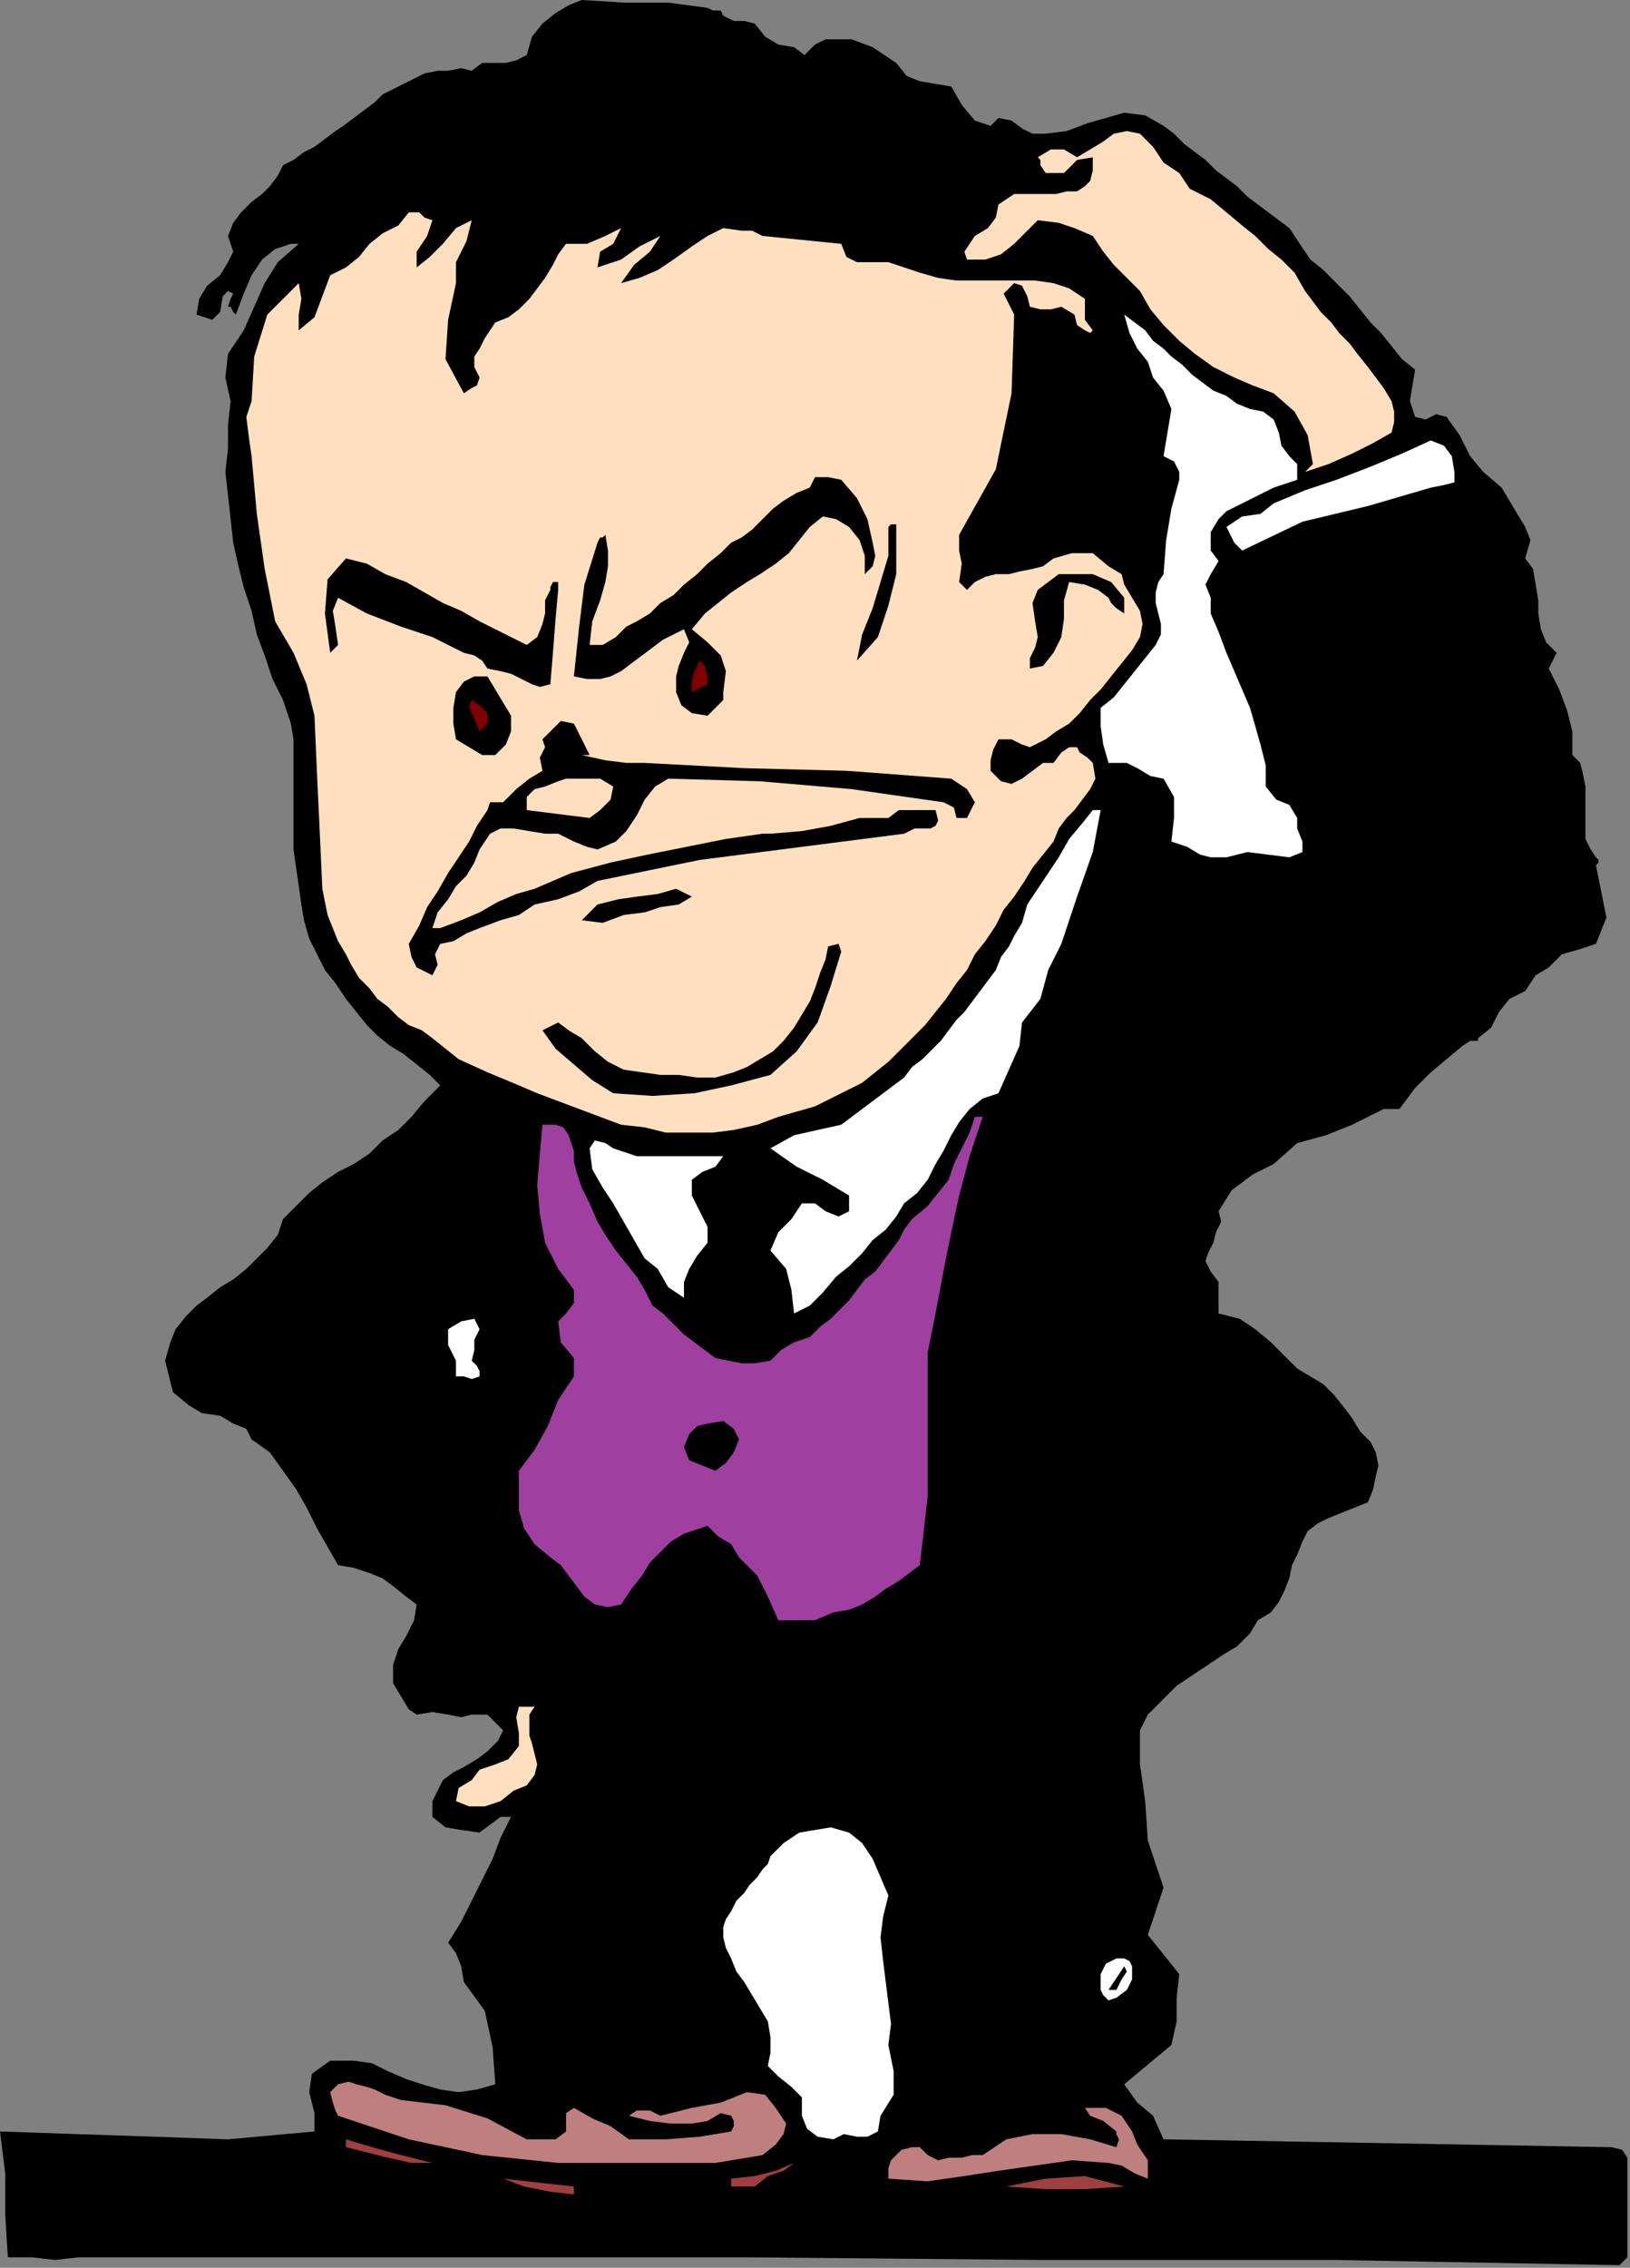 <?xml version="1.0" encoding="UTF-8" standalone="no"?>
<svg
   xmlns:dc="http://purl.org/dc/elements/1.1/"
   xmlns:cc="http://creativecommons.org/ns#"
   xmlns:rdf="http://www.w3.org/1999/02/22-rdf-syntax-ns#"
   xmlns:svg="http://www.w3.org/2000/svg"
   xmlns="http://www.w3.org/2000/svg"
   xmlns:sodipodi="http://sodipodi.sourceforge.net/DTD/sodipodi-0.dtd"
   xmlns:inkscape="http://www.inkscape.org/namespaces/inkscape"
   version="1.0"
   width="105.325mm"
   height="146.473mm"
   id="svg67"
   sodipodi:docname="PESSG113.WMF">
  <rect width="100%" height="100%" fill="#808080" stroke="none"/>
  <sodipodi:namedview
     pagecolor="#ffffff"
     bordercolor="#666666"
     borderopacity="1"
     objecttolerance="10"
     gridtolerance="10"
     guidetolerance="10"
     inkscape:pageopacity="0"
     inkscape:pageshadow="2"
     inkscape:window-width="640"
     inkscape:window-height="480"
     id="namedview69" />
  <defs
     id="defs3">
    <pattern
       id="WMFhbasepattern"
       patternUnits="userSpaceOnUse"
       width="6"
       height="6"
       x="0"
       y="0" />
  </defs>
  <path
     style="fill:#000000;fill-rule:evenodd;fill-opacity:1;stroke:none;"
     d="  M 176.64,3.84   L 179.2,5.12   L 181.76,5.12   L 184.32,5.76   L 184.32,5.76   L 186.88,8.96   L 190.08,10.88   L 193.92,11.52   L 193.92,11.52   L 196.48,13.44   L 199.04,10.88   L 201.6,9.6   L 201.6,9.6   L 208,9.6   L 213.12,11.52   L 218.88,15.36   L 218.88,15.36   L 221.44,18.56   L 224.64,19.84   L 228.48,20.48   L 232.32,21.12   L 232.32,21.12   L 234.88,25.6   L 238.08,29.44   L 241.92,30.72   L 241.92,30.72   L 242.56,30.08   L 243.2,29.44   L 243.84,28.8   L 243.84,28.8   L 247.04,29.44   L 249.6,31.36   L 252.16,32.64   L 255.36,32.64   L 255.36,32.64   L 260.48,32   L 265.6,30.08   L 270.08,28.8   L 274.56,27.52   L 279.68,28.16   L 284.16,30.72   L 284.16,30.72   L 286.72,32.64   L 289.28,35.2   L 291.84,37.12   L 294.4,39.04   L 296.96,41.6   L 299.52,43.52   L 302.08,45.44   L 304.64,48   L 307.2,49.92   L 309.76,51.84   L 312.32,53.76   L 314.88,55.68   L 314.88,55.68   L 317.44,59.52   L 320,63.36   L 323.2,65.92   L 326.4,69.12   L 326.4,69.12   L 329.6,72.32   L 332.16,75.52   L 334.72,78.72   L 337.28,81.28   L 339.84,84.48   L 342.4,87.68   L 345.6,90.24   L 345.6,90.24   L 344.96,94.08   L 344.32,97.92   L 345.6,101.76   L 345.6,101.76   L 348.16,102.4   L 350.72,101.12   L 353.28,101.76   L 353.28,101.76   L 356.48,106.24   L 359.04,111.36   L 362.24,115.2   L 366.72,119.04   L 366.72,119.04   L 368.64,122.24   L 370.56,125.44   L 372.48,128.64   L 373.76,131.84   L 372.48,136.32   L 372.48,136.32   L 374.4,138.88   L 375.04,142.72   L 375.68,146.56   L 375.68,149.76   L 376.32,153.6   L 377.6,156.8   L 380.16,159.36   L 380.16,159.36   L 378.24,163.2   L 380.8,168.32   L 382.72,173.44   L 384,178.56   L 384,184.32   L 384,184.32   L 385.92,186.24   L 386.56,188.8   L 387.2,192   L 387.2,194.56   L 387.2,197.12   L 387.2,199.68   L 387.2,202.24   L 387.2,204.8   L 388.48,207.36   L 389.76,209.28   L 389.76,209.28   L 390.4,209.92   L 390.4,210.56   L 389.76,211.2   L 389.76,211.2   L 391.04,217.6   L 392.32,224   L 389.76,230.4   L 389.76,230.4   L 385.92,231.68   L 381.44,232.96   L 378.24,236.16   L 378.24,236.16   L 375.04,238.08   L 372.48,241.92   L 368.64,243.84   L 368.64,243.84   L 366.08,247.04   L 364.16,250.88   L 360.96,253.44   L 360.96,253.44   L 360.96,254.08   L 359.04,254.08   L 357.12,255.36   L 357.12,255.36   L 353.28,258.56   L 349.44,261.76   L 345.6,265.6   L 341.76,270.72   L 341.76,270.72   L 337.92,270.72   L 334.08,272.64   L 330.24,274.56   L 330.24,274.56   L 323.84,277.12   L 316.8,279.04   L 311.04,284.16   L 311.04,284.16   L 305.92,286.72   L 300.8,290.56   L 297.6,295.68   L 297.6,295.68   L 298.24,298.24   L 296.96,300.8   L 296.32,303.36   L 295.04,305.92   L 294.4,307.84   L 295.68,310.4   L 297.6,312.96   L 297.6,312.96   L 297.6,320.64   L 302.72,321.92   L 306.56,324.48   L 310.4,327.68   L 313.6,330.88   L 316.8,334.08   L 316.8,334.08   L 320,336   L 323.2,337.92   L 325.76,340.48   L 328.32,343.68   L 330.24,346.24   L 332.16,349.44   L 332.16,349.44   L 334.72,352   L 336,354.56   L 336.64,357.76   L 336,360.32   L 335.36,363.52   L 334.08,366.72   L 334.08,366.72   L 330.88,368   L 327.68,369.28   L 324.48,370.56   L 324.48,370.56   L 321.92,371.84   L 319.36,373.76   L 318.08,376.32   L 316.8,379.52   L 315.52,382.08   L 314.88,385.28   L 313.6,388.48   L 312.32,391.04   L 310.4,393.6   L 307.2,395.52   L 307.2,395.52   L 305.28,398.72   L 302.08,401.92   L 298.88,403.84   L 295.04,406.4   L 291.2,408.96   L 287.36,411.52   L 284.16,414.72   L 284.16,414.72   L 282.24,416.64   L 280.32,418.56   L 278.4,422.4   L 278.4,422.4   L 278.4,430.72   L 279.68,439.68   L 280.32,449.28   L 280.32,449.28   L 284.16,460.8   L 280.32,472.32   L 288,481.92   L 287.36,487.68   L 287.36,493.44   L 286.08,499.2   L 286.08,499.2   L 274.56,508.8   L 277.76,513.28   L 281.6,516.48   L 284.16,522.24   L 284.16,522.24   L 321.28,522.88   L 357.76,523.52   L 393.6,524.16   L 393.6,524.16   L 396.16,524.8   L 397.44,526.72   L 397.44,529.92   L 397.44,529.92   L 397.44,551.04   L 395.52,552.96   L 325.76,551.68   L 253.44,551.68   L 182.4,551.04   L 182.4,551.04   L 19.2,551.04   L 13.44,551.68   L 7.68,551.04   L 1.92,551.04   L 1.92,551.04   L 1.28,540.8   L 1.28,530.56   L 0,520.32   L 0,520.32   L 18.56,520.96   L 37.76,521.6   L 55.68,522.24   L 55.68,522.24   L 76.8,520.32   L 76.8,515.84   L 75.52,510.72   L 76.16,506.24   L 80.64,503.04   L 80.64,503.04   L 86.4,503.04   L 90.88,503.68   L 94.72,505.6   L 99.2,507.52   L 103.04,508.8   L 107.52,510.08   L 112,510.72   L 116.48,510.08   L 120.96,508.8   L 120.96,508.8   L 120.32,499.84   L 118.4,490.88   L 113.28,483.84   L 113.28,483.84   L 112.64,480   L 111.36,476.8   L 109.44,474.24   L 109.44,474.24   L 112.64,469.12   L 115.2,464   L 117.76,458.88   L 120.32,453.76   L 122.24,448.64   L 124.8,443.52   L 124.8,443.52   L 122.24,443.52   L 119.68,445.44   L 117.12,447.36   L 117.12,447.36   L 112.64,446.72   L 108.8,446.08   L 105.6,443.52   L 105.6,443.52   L 105.6,439.68   L 106.88,437.12   L 108.16,434.56   L 110.72,432.64   L 113.28,431.36   L 116.48,429.44   L 119.04,427.52   L 121.6,424.96   L 122.88,422.4   L 122.88,422.4   L 120.96,420.48   L 119.04,418.56   L 115.2,418.56   L 115.2,418.56   L 112.64,419.2   L 109.44,418.56   L 105.6,417.92   L 101.76,418.56   L 101.76,418.56   L 99.84,417.28   L 97.92,414.08   L 96,410.88   L 96,410.88   L 96,406.4   L 97.28,402.56   L 99.2,399.36   L 101.12,395.52   L 101.76,391.68   L 101.76,391.68   L 99.2,389.76   L 96,387.2   L 93.44,385.28   L 90.24,384   L 86.4,382.72   L 82.56,382.08   L 82.56,382.08   L 80,377.6   L 77.44,373.12   L 74.88,368   L 72.32,363.52   L 69.12,359.04   L 65.92,354.56   L 61.44,351.36   L 61.44,351.36   L 60.16,348.8   L 56.96,347.52   L 53.76,345.6   L 53.76,345.6   L 49.28,344.96   L 46.08,343.04   L 42.24,339.84   L 42.24,339.84   L 40.32,332.16   L 41.6,327.68   L 42.88,324.48   L 45.44,321.28   L 48,318.72   L 50.56,316.8   L 53.76,314.24   L 56.96,312.32   L 60.16,309.76   L 62.72,307.2   L 65.28,304.64   L 67.84,301.44   L 69.12,297.6   L 69.12,297.6   L 72.32,294.4   L 75.52,291.2   L 78.72,288.64   L 82.56,286.08   L 86.4,284.16   L 90.24,281.6   L 93.44,278.4   L 97.28,275.84   L 100.48,272.64   L 103.68,268.8   L 103.68,268.8   L 107.52,264.96   L 104.96,262.4   L 101.76,259.84   L 98.56,257.28   L 95.36,255.36   L 92.16,252.8   L 89.6,250.24   L 87.04,247.04   L 84.48,243.84   L 84.48,243.84   L 81.92,240   L 79.36,236.8   L 77.44,232.96   L 75.52,229.12   L 74.24,224.64   L 73.6,220.8   L 72.96,216.32   L 72.32,211.84   L 71.68,207.36   L 71.68,202.88   L 71.68,198.4   L 71.68,193.92   L 71.68,189.44   L 71.68,184.96   L 71.68,180.48   L 71.04,176.64   L 71.04,176.64   L 69.12,170.88   L 66.56,165.76   L 64.64,160   L 62.72,154.88   L 61.44,149.12   L 59.52,143.36   L 58.24,138.24   L 56.96,132.48   L 56.32,126.72   L 55.68,120.96   L 55.04,115.2   L 55.68,109.44   L 55.68,103.68   L 55.68,103.68   L 56.32,97.92   L 55.04,92.16   L 55.68,86.4   L 55.68,86.4   L 59.52,80.64   L 62.08,74.88   L 64.64,69.12   L 67.84,64   L 72.96,59.52   L 72.96,59.52   L 71.04,59.52   L 67.2,60.8   L 64,63.36   L 61.44,67.2   L 59.52,71.68   L 57.6,76.8   L 57.6,76.8   L 56.96,76.16   L 56.32,74.88   L 55.68,74.88   L 55.68,74.88   L 56.32,72.96   L 56.96,71.68   L 55.68,71.04   L 55.68,71.04   L 54.4,72.32   L 53.76,76.16   L 51.84,78.08   L 48,76.8   L 48,76.8   L 48.64,72.96   L 50.56,69.76   L 53.76,67.2   L 55.68,64   L 56.96,61.44   L 55.68,57.6   L 55.68,57.6   L 56.96,54.4   L 58.88,51.84   L 61.44,49.28   L 64,47.36   L 65.92,45.44   L 67.84,42.88   L 69.12,40.32   L 69.12,40.32   L 71.68,39.04   L 74.24,37.12   L 76.8,35.84   L 79.36,33.92   L 81.92,32   L 83.84,30.72   L 86.4,28.8   L 88.96,26.88   L 91.52,24.96   L 93.44,23.04   L 96,21.76   L 98.56,20.48   L 101.12,19.2   L 103.68,17.92   L 106.88,17.28   L 109.44,17.28   L 112.64,16.64   L 115.2,17.28   L 115.2,17.28   L 117.76,15.36   L 120.32,15.36   L 123.52,15.36   L 126.08,14.72   L 128.64,13.44   L 128.64,13.44   L 129.92,8.96   L 132.48,5.76   L 135.68,3.2   L 138.88,1.28   L 142.08,0   L 142.08,0   L 152.32,0.64   L 163.2,0.64   L 172.8,1.92   L 172.8,1.92   L 174.08,2.56   L 176,2.56   L 176.64,3.84  z "
     id="path5" />
  <path
     style="fill:#ffdfbf;fill-rule:evenodd;fill-opacity:1;stroke:none;"
     d="  M 320.64,113.28   L 319.36,106.24   L 316.16,100.48   L 311.04,96   L 311.04,96   L 305.92,94.08   L 301.44,92.16   L 296.32,89.6   L 291.84,86.4   L 288,83.2   L 284.16,79.36   L 280.96,75.52   L 278.4,71.04   L 278.4,71.04   L 275.2,67.84   L 272,64.64   L 269.44,61.44   L 266.88,57.6   L 266.88,57.6   L 262.4,55.68   L 258.56,54.4   L 253.44,53.76   L 253.44,53.76   L 250.88,56.32   L 247.68,59.52   L 244.48,62.08   L 240.64,63.36   L 236.16,63.36   L 236.16,63.36   L 235.52,61.44   L 236.8,59.52   L 238.08,57.6   L 238.08,57.6   L 241.28,55.68   L 243.2,53.12   L 243.84,49.92   L 243.84,49.92   L 245.76,48.64   L 247.68,47.36   L 250.24,47.36   L 252.8,47.36   L 255.36,47.36   L 257.92,47.36   L 260.48,46.72   L 263.04,46.72   L 264.96,45.44   L 266.24,44.16   L 266.88,41.6   L 266.88,38.4   L 266.88,38.4   L 263.04,39.04   L 259.84,42.24   L 255.36,42.24   L 255.36,42.24   L 254.08,40.32   L 254.08,39.04   L 253.44,38.4   L 253.44,38.4   L 256.64,36.48   L 259.84,36.48   L 263.04,38.4   L 263.04,38.4   L 266.24,36.48   L 269.44,34.56   L 272,32.64   L 275.2,32   L 278.4,32.64   L 278.4,32.64   L 281.6,35.84   L 284.16,39.68   L 288,42.24   L 288,42.24   L 290.56,46.08   L 295.68,48.64   L 299.52,51.84   L 299.52,51.84   L 303.36,55.04   L 306.56,57.6   L 309.76,60.8   L 312.96,63.36   L 316.16,66.56   L 318.72,71.04   L 318.72,71.04   L 320.64,73.6   L 322.56,76.16   L 325.12,78.72   L 327.04,81.28   L 329.6,83.84   L 331.52,86.4   L 334.08,89.6   L 336,92.16   L 337.92,94.72   L 339.84,97.92   L 339.84,97.92   L 340.48,100.48   L 340.48,103.04   L 339.84,105.6   L 339.84,105.6   L 335.36,108.16   L 330.24,110.72   L 324.48,113.28   L 318.72,115.2   L 318.72,115.2   L 320.64,113.28  z "
     id="path7" />
  <path
     style="fill:#ffffff;fill-rule:evenodd;fill-opacity:1;stroke:none;"
     d="  M 316.8,117.12   L 311.04,119.04   L 305.92,121.6   L 299.52,124.8   L 299.52,124.8   L 297.6,126.72   L 295.68,129.92   L 295.68,134.4   L 295.68,134.4   L 297.6,136.96   L 295.68,140.16   L 294.4,142.72   L 295.68,145.92   L 295.68,145.92   L 295.68,149.76   L 297.6,154.24   L 299.52,159.36   L 301.44,163.84   L 303.36,168.32   L 305.28,172.8   L 306.56,177.28   L 307.84,181.76   L 309.12,186.88   L 309.12,192   L 309.12,192   L 311.68,195.2   L 314.88,196.48   L 316.8,199.68   L 316.8,199.68   L 316.8,202.24   L 318.08,205.44   L 318.08,208   L 314.88,209.28   L 314.88,209.28   L 309.76,208.64   L 304.64,208   L 299.52,209.28   L 299.52,209.28   L 295.68,209.28   L 293.12,208.64   L 289.92,206.72   L 286.08,205.44   L 286.08,205.44   L 286.72,199.68   L 286.72,194.56   L 284.16,190.08   L 284.16,190.08   L 280.96,189.44   L 277.76,187.52   L 275.2,186.24   L 270.72,186.24   L 270.72,186.24   L 269.44,181.76   L 268.8,177.28   L 268.8,172.8   L 268.8,172.8   L 272,170.24   L 274.56,167.04   L 277.12,163.84   L 279.68,160.64   L 282.24,157.44   L 282.24,157.44   L 283.52,154.88   L 283.52,152.32   L 282.88,149.76   L 282.24,147.2   L 282.24,144.64   L 282.88,142.08   L 284.16,140.16   L 284.16,140.16   L 284.8,131.84   L 286.08,124.16   L 288,117.12   L 288,117.12   L 288,115.2   L 286.72,112.64   L 284.16,111.36   L 284.16,111.36   L 286.08,99.84   L 284.16,95.36   L 281.6,92.16   L 280.32,88.32   L 280.32,88.32   L 277.76,85.12   L 275.84,81.28   L 274.56,76.8   L 274.56,76.8   L 274.56,76.8   L 274.56,76.8   L 277.12,78.72   L 279.68,80.64   L 281.6,83.2   L 284.16,85.12   L 286.08,87.04   L 288.64,88.96   L 291.2,91.52   L 293.76,93.44   L 296.32,95.36   L 299.52,96.64   L 302.08,98.56   L 305.28,99.84   L 305.28,99.84   L 308.48,100.48   L 311.04,102.4   L 312.32,105.6   L 312.96,108.8   L 314.88,111.36   L 316.8,113.28   L 316.8,113.28   L 316.8,117.12  z "
     id="path9" />
  <path
     style="fill:#ffdfbf;fill-rule:evenodd;fill-opacity:1;stroke:none;"
     d="  M 105.6,53.76   L 104.32,57.6   L 101.76,61.44   L 101.76,65.28   L 101.76,65.28   L 104.96,62.72   L 108.16,59.52   L 111.36,55.68   L 115.2,53.76   L 115.2,53.76   L 113.92,58.88   L 111.36,64   L 111.36,69.12   L 111.36,69.12   L 109.44,78.08   L 108.8,87.68   L 113.28,96   L 113.28,96   L 115.2,94.72   L 116.48,94.08   L 117.12,92.16   L 117.12,92.16   L 115.84,89.6   L 115.84,87.04   L 117.12,85.12   L 118.4,82.56   L 119.68,80.64   L 120.96,78.72   L 120.96,78.72   L 124.16,77.44   L 126.72,75.52   L 129.28,72.96   L 131.2,70.4   L 133.12,67.84   L 135.04,64.64   L 136.32,62.08   L 138.24,59.52   L 138.24,59.52   L 143.36,59.52   L 147.84,57.6   L 151.68,55.68   L 151.68,55.68   L 149.76,59.52   L 146.56,61.44   L 145.92,65.28   L 145.92,65.28   L 151.68,63.36   L 156.16,60.16   L 161.28,57.6   L 161.28,57.6   L 158.72,61.44   L 154.88,64.64   L 151.68,69.12   L 151.68,69.12   L 156.16,67.84   L 160.64,65.92   L 164.48,63.36   L 168.96,60.16   L 172.8,57.6   L 176.64,55.68   L 176.64,55.68   L 181.12,56.32   L 183.68,56.32   L 186.24,57.6   L 186.24,57.6   L 205.44,59.52   L 206.72,62.72   L 209.28,64   L 212.48,64   L 216.96,64   L 220.8,65.28   L 220.8,65.28   L 224.64,66.56   L 229.12,67.84   L 233.6,68.48   L 238.72,68.48   L 243.2,68.48   L 248.32,68.48   L 252.8,68.48   L 257.28,69.12   L 261.12,70.4   L 264.96,72.96   L 264.96,72.96   L 264.96,75.52   L 264.96,78.08   L 266.88,80.64   L 266.88,80.64   L 266.88,80.64   L 266.24,81.28   L 264.96,80.64   L 264.96,80.64   L 263.04,79.36   L 262.4,76.8   L 259.2,74.88   L 259.2,74.88   L 256.64,75.52   L 254.08,75.52   L 251.52,74.88   L 251.52,74.88   L 250.88,72.32   L 249.6,69.76   L 247.68,69.12   L 247.68,69.12   L 245.12,71.68   L 246.4,74.24   L 247.68,76.8   L 247.68,76.8   L 247.04,96   L 243.2,114.56   L 234.24,130.56   L 234.24,130.56   L 234.24,134.4   L 234.88,137.6   L 234.24,142.08   L 234.24,142.08   L 234.88,142.72   L 235.52,143.36   L 236.16,144   L 236.16,144   L 238.08,142.08   L 240.64,140.8   L 243.2,140.16   L 246.4,140.16   L 248.96,139.52   L 252.16,138.88   L 254.72,138.24   L 257.28,136.32   L 257.28,136.32   L 261.76,135.04   L 266.88,135.04   L 270.72,138.24   L 270.72,138.24   L 273.92,140.16   L 274.56,142.72   L 276.48,145.92   L 276.48,145.92   L 278.4,149.12   L 279.04,152.32   L 278.4,155.52   L 278.4,155.52   L 276.48,158.72   L 273.92,161.92   L 271.36,165.12   L 268.8,168.32   L 266.24,170.88   L 263.68,174.08   L 261.12,176.64   L 257.92,178.56   L 255.36,180.48   L 251.52,182.4   L 251.52,182.4   L 249.6,181.76   L 247.04,180.48   L 243.84,180.48   L 243.84,180.48   L 242.56,183.04   L 241.92,185.6   L 241.92,188.16   L 241.92,188.16   L 244.48,190.72   L 247.04,191.36   L 249.6,190.08   L 252.16,188.16   L 254.72,186.24   L 257.28,186.24   L 257.28,186.24   L 259.2,183.68   L 261.12,182.4   L 263.04,182.4   L 263.04,182.4   L 263.68,183.68   L 265.6,184.96   L 266.88,186.24   L 266.88,186.24   L 267.52,190.08   L 266.24,192.64   L 264.32,195.2   L 262.4,197.76   L 260.48,199.68   L 258.56,202.24   L 257.28,205.44   L 257.28,205.44   L 254.72,208.64   L 252.16,211.84   L 250.24,215.04   L 247.68,218.88   L 245.12,222.08   L 243.2,225.92   L 240.64,229.76   L 238.08,232.96   L 236.16,236.8   L 233.6,240   L 231.04,243.84   L 228.48,247.04   L 225.92,250.24   L 222.72,253.44   L 220.16,256   L 216.96,259.2   L 213.76,261.76   L 210.56,264.32   L 206.72,266.24   L 202.88,268.16   L 199.04,270.08   L 194.56,271.36   L 190.08,272.64   L 190.08,272.64   L 184.96,274.56   L 179.2,275.84   L 174.08,276.48   L 168.32,276.48   L 162.56,276.48   L 157.44,275.2   L 151.68,274.56   L 146.56,272.64   L 141.44,270.72   L 136.32,268.8   L 131.2,266.88   L 126.72,264.96   L 126.72,264.96   L 119.04,261.76   L 112,258.56   L 105.6,253.44   L 105.6,253.44   L 103.04,251.52   L 99.84,250.24   L 97.28,248.32   L 94.72,245.76   L 92.16,243.84   L 90.24,241.28   L 87.68,238.72   L 85.76,235.52   L 84.48,232.96   L 82.56,229.76   L 81.28,226.56   L 80,223.36   L 79.36,220.16   L 78.72,216.96   L 78.72,216.96   L 78.08,202.88   L 77.44,189.44   L 76.8,174.72   L 76.8,174.72   L 74.88,167.04   L 71.68,159.36   L 67.2,151.68   L 67.2,151.68   L 64.64,138.88   L 62.72,125.44   L 61.44,111.36   L 61.44,111.36   L 60.8,106.88   L 60.16,101.76   L 61.44,97.92   L 61.44,97.92   L 62.08,87.04   L 65.28,76.8   L 72.96,69.12   L 72.96,69.12   L 73.6,72.96   L 72.96,76.8   L 72.96,80.64   L 72.96,80.64   L 76.8,77.44   L 78.72,72.32   L 80.64,67.2   L 80.64,67.2   L 84.48,65.28   L 87.68,62.72   L 90.24,59.52   L 90.24,59.52   L 93.44,56.96   L 97.28,55.04   L 99.84,51.84   L 99.84,51.84   L 102.4,51.84   L 103.68,53.12   L 105.6,53.76  z "
     id="path11" />
  <path
     style="fill:#ffffff;fill-rule:evenodd;fill-opacity:1;stroke:none;"
     d="  M 355.2,115.2   L 355.2,117.76   L 352.64,118.4   L 349.44,119.04   L 349.44,119.04   L 334.08,123.52   L 318.08,127.36   L 303.36,134.4   L 303.36,134.4   L 301.44,132.48   L 300.8,131.2   L 299.52,128.64   L 299.52,128.64   L 303.36,126.08   L 307.84,125.44   L 311.04,122.88   L 311.04,122.88   L 318.72,119.68   L 326.4,117.12   L 334.72,113.92   L 342.4,110.72   L 349.44,107.52   L 349.44,107.52   L 352.64,108.8   L 354.56,111.36   L 355.2,115.2  z "
     id="path13" />
  <path
     style="fill:#000000;fill-rule:evenodd;fill-opacity:1;stroke:none;"
     d="  M 213.12,132.48   L 213.76,135.68   L 213.12,138.24   L 211.2,140.16   L 211.2,140.16   L 211.2,135.68   L 209.92,131.84   L 207.36,128.64   L 207.36,128.64   L 204.16,126.72   L 200.96,126.08   L 197.76,128.64   L 197.76,128.64   L 195.2,131.84   L 192.64,135.04   L 189.44,137.6   L 185.6,140.16   L 182.4,142.08   L 178.56,144.64   L 175.36,147.2   L 172.16,149.76   L 168.96,153.6   L 168.96,153.6   L 172.8,156.8   L 176,160   L 177.28,163.84   L 176.64,168.96   L 176.64,168.96   L 176.64,170.88   L 174.72,172.8   L 172.8,174.72   L 172.8,174.72   L 168.96,174.08   L 166.4,172.16   L 165.12,168.96   L 165.12,168.96   L 165.12,165.12   L 165.76,162.56   L 167.04,159.36   L 168.32,156.8   L 167.04,153.6   L 167.04,153.6   L 164.48,154.88   L 161.92,156.16   L 159.36,158.08   L 156.8,160   L 154.24,161.92   L 151.68,163.84   L 149.12,165.12   L 146.56,165.76   L 143.36,165.76   L 140.16,165.12   L 140.16,165.12   L 141.44,152.96   L 142.72,142.72   L 145.92,132.48   L 145.92,132.48   L 146.56,131.2   L 147.2,131.2   L 147.84,130.56   L 147.84,130.56   L 148.48,134.4   L 148.48,138.24   L 147.84,142.08   L 147.84,142.08   L 146.56,146.56   L 144.64,151.68   L 144,157.44   L 144,157.44   L 147.2,157.44   L 150.4,155.52   L 152.96,152.96   L 155.52,151.68   L 155.52,151.68   L 158.72,149.76   L 161.28,147.2   L 164.48,145.28   L 167.04,142.72   L 170.24,140.16   L 172.8,137.6   L 176,135.04   L 178.56,132.48   L 178.56,132.48   L 181.12,131.2   L 183.68,129.28   L 186.24,126.72   L 188.8,124.16   L 191.36,122.24   L 194.56,120.32   L 197.76,119.04   L 197.76,119.04   L 199.04,116.48   L 202.24,116.48   L 205.44,117.12   L 205.44,117.12   L 209.28,121.6   L 211.84,126.72   L 213.12,132.48  z "
     id="path15" />
  <path
     style="fill:#000000;fill-rule:evenodd;fill-opacity:1;stroke:none;"
     d="  M 218.88,140.16   L 216.96,147.84   L 214.4,155.52   L 209.28,161.28   L 209.28,161.28   L 210.56,154.88   L 213.12,148.48   L 215.04,142.08   L 216.96,135.68   L 216.96,128.64   L 216.96,128.64   L 217.6,128   L 218.88,128   L 218.88,128.64   L 218.88,128.64   L 218.88,140.16  z "
     id="path17" />
  <path
     style="fill:#000000;fill-rule:evenodd;fill-opacity:1;stroke:none;"
     d="  M 117.12,151.68   L 128.64,157.44   L 131.2,155.52   L 132.48,152.32   L 133.12,149.76   L 133.12,146.56   L 134.4,144   L 134.4,144   L 134.4,143.36   L 135.04,142.08   L 136.32,142.08   L 136.32,142.08   L 136.32,144   L 135.68,151.04   L 135.04,159.36   L 134.4,167.04   L 134.4,167.04   L 131.84,167.68   L 129.92,167.04   L 127.36,165.76   L 124.8,164.48   L 122.24,163.84   L 119.04,163.2   L 119.04,163.2   L 117.76,161.28   L 115.84,160   L 113.28,159.36   L 113.28,159.36   L 105.6,155.52   L 97.92,152.96   L 89.6,149.76   L 82.56,145.92   L 82.56,145.92   L 81.28,149.12   L 81.92,152.96   L 82.56,157.44   L 82.56,157.44   L 81.92,158.08   L 81.28,158.72   L 80.64,159.36   L 80.64,159.36   L 79.36,149.76   L 80,141.44   L 84.48,136.32   L 84.48,136.32   L 89.6,137.6   L 94.08,140.16   L 99.2,142.08   L 103.68,144.64   L 108.16,147.2   L 112.64,149.12   L 117.12,151.68  z "
     id="path19" />
  <path
     style="fill:#000000;fill-rule:evenodd;fill-opacity:1;stroke:none;"
     d="  M 274.56,145.92   L 274.56,149.76   L 272.64,148.48   L 271.36,147.2   L 270.72,145.92   L 270.72,145.92   L 268.16,144   L 264.96,142.72   L 261.12,142.08   L 261.12,142.08   L 259.84,146.56   L 259.84,151.04   L 259.2,155.52   L 259.2,155.52   L 257.28,159.36   L 254.72,162.56   L 251.52,163.2   L 251.52,163.2   L 251.52,160.64   L 252.8,158.08   L 253.44,155.52   L 253.44,155.52   L 252.8,151.68   L 252.16,147.2   L 253.44,144   L 253.44,144   L 256,142.08   L 258.56,140.16   L 261.12,140.16   L 261.12,140.16   L 266.88,140.16   L 271.36,142.08   L 274.56,145.92  z "
     id="path21" />
  <path
     style="fill:#7f0000;fill-rule:evenodd;fill-opacity:1;stroke:none;"
     d="  M 172.8,167.04   L 171.52,167.68   L 170.24,168.32   L 168.96,168.96   L 168.96,168.96   L 168.96,166.4   L 169.6,163.84   L 170.88,161.28   L 170.88,161.28   L 172.16,162.56   L 172.8,165.12   L 172.8,167.04  z "
     id="path23" />
  <path
     style="fill:#000000;fill-rule:evenodd;fill-opacity:1;stroke:none;"
     d="  M 124.8,174.72   L 124.8,178.56   L 123.52,181.76   L 120.96,184.32   L 120.96,184.32   L 117.76,184.32   L 114.56,182.4   L 111.36,180.48   L 111.36,180.48   L 110.72,176.64   L 110.72,172.8   L 111.36,168.96   L 111.36,168.96   L 113.28,166.4   L 115.84,165.12   L 119.04,165.12   L 119.04,165.12   L 124.8,174.72  z "
     id="path25" />
  <path
     style="fill:#7f0000;fill-rule:evenodd;fill-opacity:1;stroke:none;"
     d="  M 119.04,176.64   L 118.4,177.28   L 117.76,177.92   L 117.12,178.56   L 117.12,178.56   L 115.84,175.36   L 114.56,172.8   L 115.2,170.88   L 115.2,170.88   L 117.12,172.16   L 119.04,174.08   L 119.04,176.64  z "
     id="path27" />
  <path
     style="fill:#000000;fill-rule:evenodd;fill-opacity:1;stroke:none;"
     d="  M 144,184.32   L 142.08,184.32   L 147.84,185.6   L 152.96,186.24   L 157.44,186.24   L 157.44,186.24   L 181.76,187.52   L 206.72,188.16   L 232.32,190.08   L 232.32,190.08   L 234.24,191.36   L 236.16,192.64   L 238.08,195.84   L 238.08,195.84   L 236.16,199.68   L 233.6,199.68   L 232.96,197.12   L 230.4,195.84   L 230.4,195.84   L 208,192.64   L 185.6,190.72   L 163.2,190.08   L 163.2,190.08   L 160,192   L 157.44,195.2   L 155.52,199.04   L 152.96,202.88   L 150.4,205.44   L 145.92,207.36   L 145.92,207.36   L 143.36,206.72   L 140.16,205.44   L 136.32,203.52   L 136.32,203.52   L 133.12,203.52   L 129.28,202.88   L 125.44,202.24   L 122.24,202.24   L 119.68,203.52   L 117.12,207.36   L 117.12,207.36   L 115.84,210.56   L 113.92,213.76   L 111.36,216.32   L 109.44,219.52   L 106.88,222.72   L 105.6,226.56   L 105.6,226.56   L 107.52,226.56   L 112.64,224.64   L 117.12,222.72   L 121.6,220.16   L 126.08,218.24   L 130.56,216.96   L 130.56,216.96   L 139.52,213.12   L 149.12,210.56   L 158.08,208.64   L 167.68,206.72   L 177.28,204.8   L 186.24,203.52   L 186.24,203.52   L 188.16,203.52   L 195.84,202.88   L 202.88,201.6   L 209.92,199.68   L 216.96,199.68   L 216.96,199.68   L 219.52,197.76   L 222.72,197.76   L 225.28,197.76   L 228.48,197.76   L 228.48,197.76   L 229.12,200.32   L 228.48,201.6   L 227.2,202.24   L 225.28,202.24   L 223.36,202.24   L 222.08,202.88   L 220.8,203.52   L 220.8,203.52   L 195.84,206.72   L 170.88,209.92   L 145.92,215.04   L 145.92,215.04   L 141.44,217.6   L 136.32,219.52   L 130.56,220.8   L 130.56,220.8   L 126.72,223.36   L 122.24,224.64   L 117.12,226.56   L 117.12,226.56   L 113.92,227.84   L 110.72,229.76   L 107.52,230.4   L 107.52,230.4   L 106.24,232.96   L 106.88,235.52   L 105.6,238.08   L 105.6,238.08   L 101.76,236.16   L 100.48,233.6   L 99.84,230.4   L 99.84,230.4   L 102.4,225.92   L 104.32,221.44   L 106.88,217.6   L 109.44,213.12   L 112,209.28   L 114.56,205.44   L 116.48,201.6   L 119.04,197.76   L 119.04,197.76   L 119.68,195.84   L 120.96,195.84   L 122.88,195.84   L 122.88,195.84   L 126.08,192.64   L 129.28,190.08   L 132.48,188.16   L 132.48,188.16   L 131.84,184.96   L 133.12,182.4   L 132.48,180.48   L 132.48,180.48   L 135.04,177.92   L 136.96,176   L 140.16,176.64   L 140.16,176.64   L 144,184.32  z "
     id="path29" />
  <path
     style="fill:#ffdfbf;fill-rule:evenodd;fill-opacity:1;stroke:none;"
     d="  M 149.76,192   L 149.12,195.2   L 146.56,197.76   L 144,199.68   L 144,199.68   L 128.64,197.76   L 128.64,194.56   L 130.56,192.64   L 133.12,192   L 136.32,190.72   L 138.24,190.08   L 138.24,190.08   L 142.08,190.08   L 146.56,190.08   L 149.76,192  z "
     id="path31" />
  <path
     style="fill:#ffffff;fill-rule:evenodd;fill-opacity:1;stroke:none;"
     d="  M 268.8,197.76   L 266.88,208   L 263.04,218.88   L 259.2,230.4   L 259.2,230.4   L 256,236.8   L 254.08,243.84   L 249.6,249.6   L 249.6,249.6   L 248.96,255.36   L 246.4,261.12   L 243.84,266.88   L 243.84,266.88   L 240,268.16   L 236.8,270.72   L 234.24,273.92   L 232.32,277.12   L 230.4,280.96   L 228.48,284.16   L 226.56,288   L 224,291.2   L 220.8,293.76   L 220.8,293.76   L 218.88,296.96   L 216.32,300.16   L 213.12,302.72   L 210.56,305.92   L 207.36,309.12   L 207.36,309.12   L 204.16,311.68   L 200.96,315.52   L 197.76,318.72   L 193.92,320.64   L 193.92,320.64   L 193.28,314.88   L 192,309.76   L 188.16,305.28   L 188.16,305.28   L 190.08,300.8   L 193.28,297.6   L 195.84,293.76   L 195.84,293.76   L 199.04,293.76   L 201.6,295.68   L 204.8,296.96   L 207.36,295.68   L 207.36,295.68   L 207.36,291.84   L 200.96,288   L 194.56,284.8   L 188.16,280.32   L 188.16,280.32   L 193.92,277.12   L 199.68,275.84   L 205.44,274.56   L 205.44,274.56   L 208,272.64   L 210.56,270.72   L 213.12,268.8   L 215.68,266.88   L 218.24,264.96   L 220.8,263.04   L 222.72,260.48   L 225.28,258.56   L 227.2,256.64   L 229.76,254.08   L 231.68,251.52   L 233.6,248.96   L 235.52,247.04   L 237.44,244.48   L 239.36,241.92   L 241.28,239.36   L 243.2,236.8   L 244.48,233.6   L 246.4,231.04   L 247.68,228.48   L 247.68,228.48   L 249.6,225.28   L 250.88,220.8   L 253.44,216.96   L 253.44,216.96   L 256,213.12   L 258.56,209.28   L 261.12,204.8   L 264.32,200.96   L 266.88,197.76   L 266.88,197.76   L 268.8,197.76  z "
     id="path33" />
  <path
     style="fill:#000000;fill-rule:evenodd;fill-opacity:1;stroke:none;"
     d="  M 168.96,218.88   L 165.76,220.8   L 161.28,221.44   L 157.44,222.72   L 157.44,222.72   L 152.32,223.36   L 147.2,225.28   L 142.08,224.64   L 142.08,224.64   L 145.92,220.8   L 151.04,219.52   L 155.52,218.88   L 155.52,218.88   L 160.64,218.24   L 165.12,216.96   L 168.96,218.88  z "
     id="path35" />
  <path
     style="fill:#000000;fill-rule:evenodd;fill-opacity:1;stroke:none;"
     d="  M 205.44,232.32   L 202.88,240.64   L 199.68,249.6   L 194.56,256.64   L 188.16,262.4   L 178.56,264.96   L 178.56,264.96   L 169.6,266.88   L 159.36,267.52   L 149.76,266.88   L 149.76,266.88   L 144.64,263.68   L 140.16,259.84   L 135.68,256   L 132.48,251.52   L 132.48,251.52   L 136.32,249.6   L 138.88,251.52   L 142.08,253.44   L 142.08,253.44   L 145.28,256.64   L 148.48,259.2   L 152.32,261.12   L 156.8,261.76   L 161.28,262.4   L 165.76,262.4   L 170.24,263.04   L 174.72,263.04   L 174.72,263.04   L 179.2,261.76   L 182.4,260.48   L 185.6,258.56   L 188.8,256.64   L 191.36,254.08   L 193.92,250.88   L 195.84,247.68   L 197.76,244.48   L 199.04,241.28   L 200.32,237.44   L 201.6,234.24   L 201.6,234.24   L 202.24,231.04   L 204.8,230.4   L 205.44,232.32  z "
     id="path37" />
  <path
     style="fill:#9f3f9f;fill-rule:evenodd;fill-opacity:1;stroke:none;"
     d="  M 240,272.64   L 236.8,282.24   L 234.24,291.84   L 232.32,300.8   L 230.4,310.4   L 228.48,320.64   L 226.56,330.24   L 226.56,330.24   L 226.56,347.52   L 226.56,365.44   L 224.64,382.08   L 224.64,382.08   L 222.08,384   L 219.52,385.92   L 216.32,387.84   L 213.76,389.76   L 210.56,391.68   L 207.36,392.96   L 203.52,393.6   L 203.52,393.6   L 199.04,395.52   L 194.56,395.52   L 190.08,395.52   L 190.08,395.52   L 187.52,389.76   L 184.96,384.64   L 180.48,380.16   L 180.48,380.16   L 178.56,376.96   L 175.36,375.04   L 172.8,372.48   L 172.8,372.48   L 167.04,374.4   L 163.84,376.32   L 161.28,378.88   L 158.72,381.44   L 156.8,384.64   L 154.24,387.84   L 151.68,391.68   L 151.68,391.68   L 148.48,392.32   L 145.28,391.68   L 142.72,389.76   L 140.8,387.2   L 138.88,384.64   L 136.96,382.08   L 134.4,380.16   L 134.4,380.16   L 130.56,376.96   L 128,373.12   L 126.72,368.64   L 126.72,363.52   L 126.72,359.04   L 126.72,359.04   L 130.56,353.92   L 133.76,348.16   L 136.32,341.76   L 140.16,336   L 140.16,336   L 140.16,331.52   L 136.96,327.68   L 136.32,322.56   L 136.32,322.56   L 138.24,320.64   L 140.16,318.08   L 140.16,314.88   L 140.16,314.88   L 136.32,309.76   L 133.12,303.36   L 131.84,296.32   L 131.2,289.28   L 131.84,281.6   L 132.48,274.56   L 132.48,274.56   L 135.68,274.56   L 137.6,275.2   L 138.88,277.12   L 139.52,279.04   L 140.16,280.96   L 140.16,283.52   L 140.8,286.08   L 141.44,288   L 142.08,289.92   L 142.08,289.92   L 144,293.76   L 145.92,298.24   L 147.84,301.44   L 150.4,305.28   L 152.96,308.48   L 155.52,311.68   L 157.44,314.88   L 159.36,318.72   L 159.36,318.72   L 161.92,320.64   L 164.48,323.2   L 167.04,325.76   L 169.6,327.68   L 172.16,329.6   L 174.72,331.52   L 177.92,332.16   L 181.12,332.8   L 184.32,332.8   L 188.16,332.16   L 188.16,332.16   L 190.72,329.6   L 193.92,327.68   L 197.76,326.4   L 197.76,326.4   L 200.32,323.84   L 202.88,321.92   L 204.8,320   L 207.36,317.44   L 209.28,314.88   L 211.2,312.32   L 213.76,310.4   L 215.68,307.84   L 217.6,305.28   L 219.52,302.72   L 220.8,300.16   L 222.72,297.6   L 222.72,297.6   L 226.56,294.4   L 229.12,291.2   L 231.68,288   L 232.96,284.16   L 234.88,280.32   L 236.8,276.48   L 238.08,272.64   L 238.08,272.64   L 240,272.64  z "
     id="path39" />
  <path
     style="fill:#ffffff;fill-rule:evenodd;fill-opacity:1;stroke:none;"
     d="  M 155.52,282.24   L 162.56,282.24   L 169.6,282.24   L 176.64,282.24   L 176.64,282.24   L 174.72,284.8   L 171.52,286.08   L 168.96,288   L 168.96,291.84   L 168.96,291.84   L 170.88,295.68   L 172.8,299.52   L 172.8,303.36   L 172.8,303.36   L 170.24,306.56   L 168.32,309.76   L 167.04,312.96   L 167.04,316.8   L 167.04,316.8   L 163.2,314.24   L 160.64,309.76   L 157.44,307.2   L 157.44,307.2   L 154.88,302.72   L 152.32,298.24   L 149.76,293.76   L 149.76,293.76   L 147.2,289.92   L 144.64,285.44   L 144,280.32   L 144,280.32   L 145.28,278.4   L 147.84,279.04   L 149.76,280.32   L 149.76,280.32   L 155.52,282.24  z "
     id="path41" />
  <path
     style="fill:#ffffff;fill-rule:evenodd;fill-opacity:1;stroke:none;"
     d="  M 117.12,324.48   L 115.84,327.04   L 115.84,329.6   L 115.2,332.16   L 115.2,332.16   L 116.48,333.44   L 117.12,334.72   L 117.12,336   L 117.12,336   L 115.2,336.64   L 113.28,336   L 111.36,336   L 111.36,336   L 111.36,332.16   L 109.44,328.32   L 109.44,324.48   L 109.44,324.48   L 112.64,322.56   L 115.84,321.92   L 117.12,324.48  z "
     id="path43" />
  <path
     style="fill:#000000;fill-rule:evenodd;fill-opacity:1;stroke:none;"
     d="  M 180.48,351.36   L 179.2,354.56   L 177.28,357.12   L 174.72,359.04   L 174.72,359.04   L 171.52,357.76   L 168.32,356.48   L 167.04,353.28   L 167.04,353.28   L 168.32,350.08   L 170.24,348.16   L 172.8,347.52   L 172.8,347.52   L 176.64,346.88   L 179.2,348.8   L 180.48,351.36  z "
     id="path45" />
  <path
     style="fill:#ffdfbf;fill-rule:evenodd;fill-opacity:1;stroke:none;"
     d="  M 130.56,416.64   L 129.28,418.56   L 129.28,421.12   L 129.28,423.68   L 129.92,425.6   L 130.56,428.16   L 131.2,430.72   L 130.56,433.28   L 128.64,435.84   L 128.64,435.84   L 125.44,437.12   L 122.24,439.68   L 118.4,440.96   L 114.56,440.96   L 111.36,439.68   L 111.36,439.68   L 112,436.48   L 115.2,434.56   L 117.12,432   L 117.12,432   L 120.96,430.72   L 124.16,429.44   L 126.72,426.24   L 126.72,426.24   L 126.72,423.04   L 126.08,419.2   L 126.72,416.64   L 130.56,416.64  z "
     id="path47" />
  <path
     style="fill:#ffffff;fill-rule:evenodd;fill-opacity:1;stroke:none;"
     d="  M 216.96,462.72   L 215.68,467.84   L 215.04,472.96   L 215.68,478.72   L 216.32,483.84   L 216.96,488.96   L 217.6,494.08   L 216.96,499.2   L 216.96,499.2   L 218.24,505.6   L 218.24,511.36   L 215.04,516.48   L 215.04,516.48   L 214.4,520.32   L 211.84,521.6   L 209.28,521.6   L 206.08,520.96   L 203.52,522.24   L 203.52,522.24   L 199.68,521.6   L 197.12,519.68   L 195.84,516.48   L 195.84,516.48   L 195.84,512   L 193.28,509.44   L 190.08,506.88   L 187.52,504.32   L 188.16,501.12   L 188.16,501.12   L 188.16,497.28   L 187.52,493.44   L 185.6,490.24   L 183.68,487.04   L 181.76,483.84   L 179.84,481.28   L 178.56,478.08   L 178.56,478.08   L 177.28,475.52   L 176.64,472.96   L 176.64,470.4   L 177.28,468.48   L 178.56,466.56   L 179.84,464   L 181.76,462.08   L 183.04,460.16   L 184.96,458.24   L 186.24,456.32   L 187.52,455.04   L 188.16,453.12   L 188.16,453.12   L 191.36,449.92   L 195.2,447.36   L 199.04,446.72   L 202.88,446.08   L 207.36,447.36   L 207.36,447.36   L 210.56,449.92   L 213.12,453.76   L 215.04,458.24   L 216.96,462.72  z "
     id="path49" />
  <path
     style="fill:#ffffff;fill-rule:evenodd;fill-opacity:1;stroke:none;"
     d="  M 276.48,480   L 276.48,483.2   L 275.2,485.76   L 272.64,487.68   L 272.64,487.68   L 270.72,488.32   L 269.44,487.04   L 268.8,485.76   L 268.8,485.76   L 268.8,481.92   L 270.08,479.36   L 272.64,478.08   L 272.64,478.08   L 274.56,478.08   L 275.84,478.72   L 276.48,480  z "
     id="path51" />
  <path
     style="fill:#000000;fill-rule:evenodd;fill-opacity:1;stroke:none;"
     d="  M 272.64,485.76   L 272.64,485.76   L 272,485.76   L 270.72,485.76   L 270.72,485.76   L 274.56,480   L 275.2,481.28   L 273.92,483.2   L 272.64,485.76  z "
     id="path53" />
  <path
     style="fill:#bf7f7f;fill-rule:evenodd;fill-opacity:1;stroke:none;"
     d="  M 128.64,522.24   L 131.84,522.24   L 135.68,522.24   L 138.24,520.32   L 138.24,520.32   L 138.24,517.76   L 138.24,515.84   L 140.16,514.56   L 140.16,514.56   L 144.64,517.12   L 149.12,519.04   L 153.6,522.24   L 153.6,522.24   L 162.56,522.24   L 170.88,521.6   L 178.56,520.32   L 178.56,520.32   L 179.2,519.04   L 179.2,517.76   L 178.56,516.48   L 178.56,516.48   L 176,515.84   L 172.8,517.76   L 168.96,518.4   L 168.96,518.4   L 163.84,518.4   L 158.72,517.76   L 153.6,516.48   L 153.6,516.48   L 155.52,515.2   L 158.72,515.2   L 161.28,516.48   L 161.28,516.48   L 168.96,514.56   L 176,513.28   L 182.4,510.72   L 182.4,510.72   L 186.88,511.36   L 189.44,514.56   L 192,518.4   L 192,518.4   L 191.36,520.96   L 189.44,523.52   L 186.24,526.08   L 186.24,526.08   L 174.72,528   L 161.92,528   L 149.12,528   L 136.32,528   L 136.32,528   L 117.76,526.08   L 99.84,522.24   L 82.56,516.48   L 82.56,516.48   L 81.92,515.2   L 81.28,513.28   L 80.64,510.72   L 80.64,510.72   L 82.56,508.8   L 85.12,508.16   L 87.04,508.8   L 89.6,509.44   L 91.52,510.08   L 94.08,511.36   L 96,512   L 97.92,512.64   L 97.92,512.64   L 108.8,513.92   L 119.04,517.12   L 128.64,522.24  z "
     id="path55" />
  <path
     style="fill:#bf7f7f;fill-rule:evenodd;fill-opacity:1;stroke:none;"
     d="  M 276.48,520.32   L 277.76,523.52   L 280.32,527.36   L 280.32,531.84   L 280.32,531.84   L 277.12,530.56   L 273.92,528.64   L 270.72,528   L 270.72,528   L 261.76,527.36   L 252.8,528.64   L 243.84,529.92   L 235.52,531.2   L 226.56,532.48   L 216.96,531.84   L 216.96,531.84   L 216.96,529.28   L 217.6,527.36   L 218.88,526.08   L 218.88,526.08   L 220.16,524.8   L 222.72,524.16   L 224.64,524.16   L 224.64,524.16   L 226.56,526.08   L 229.12,527.36   L 231.68,526.72   L 234.88,526.72   L 237.44,526.08   L 240,526.08   L 240,526.08   L 245.76,522.24   L 252.16,520.96   L 259.2,520.96   L 266.24,522.24   L 272.64,524.16   L 272.64,524.16   L 273.28,522.24   L 272.64,520.96   L 272.64,520.32   L 272.64,520.32   L 269.44,517.76   L 266.24,516.48   L 264.96,514.56   L 264.96,514.56   L 270.08,514.56   L 273.92,516.48   L 276.48,520.32  z "
     id="path57" />
  <path
     style="fill:#9f3f3f;fill-rule:evenodd;fill-opacity:1;stroke:none;"
     d="  M 105.6,528   L 100.48,528   L 94.72,526.72   L 89.6,525.44   L 84.48,524.16   L 84.48,524.16   L 84.48,522.24   L 90.88,524.16   L 97.92,526.08   L 105.6,528  z "
     id="path59" />
  <path
     style="fill:#9f3f3f;fill-rule:evenodd;fill-opacity:1;stroke:none;"
     d="  M 193.92,528   L 191.36,529.92   L 187.52,531.2   L 184.32,533.76   L 184.32,533.76   L 178.56,533.76   L 178.56,531.84   L 184.32,531.2   L 189.44,529.92   L 193.92,528  z "
     id="path61" />
  <path
     style="fill:#9f3f3f;fill-rule:evenodd;fill-opacity:1;stroke:none;"
     d="  M 274.56,533.76   L 264.96,534.4   L 255.36,534.4   L 245.76,533.76   L 245.76,533.76   L 255.36,531.84   L 264.96,531.2   L 274.56,533.76   L 274.56,533.76   L 274.56,533.76  z "
     id="path63" />
  <path
     style="fill:#9f3f3f;fill-rule:evenodd;fill-opacity:1;stroke:none;"
     d="  M 140.16,535.68   L 134.4,535.04   L 128,533.76   L 122.88,531.84   L 122.88,531.84   L 140.16,533.76   L 140.16,535.68  z "
     id="path65" />
</svg>
